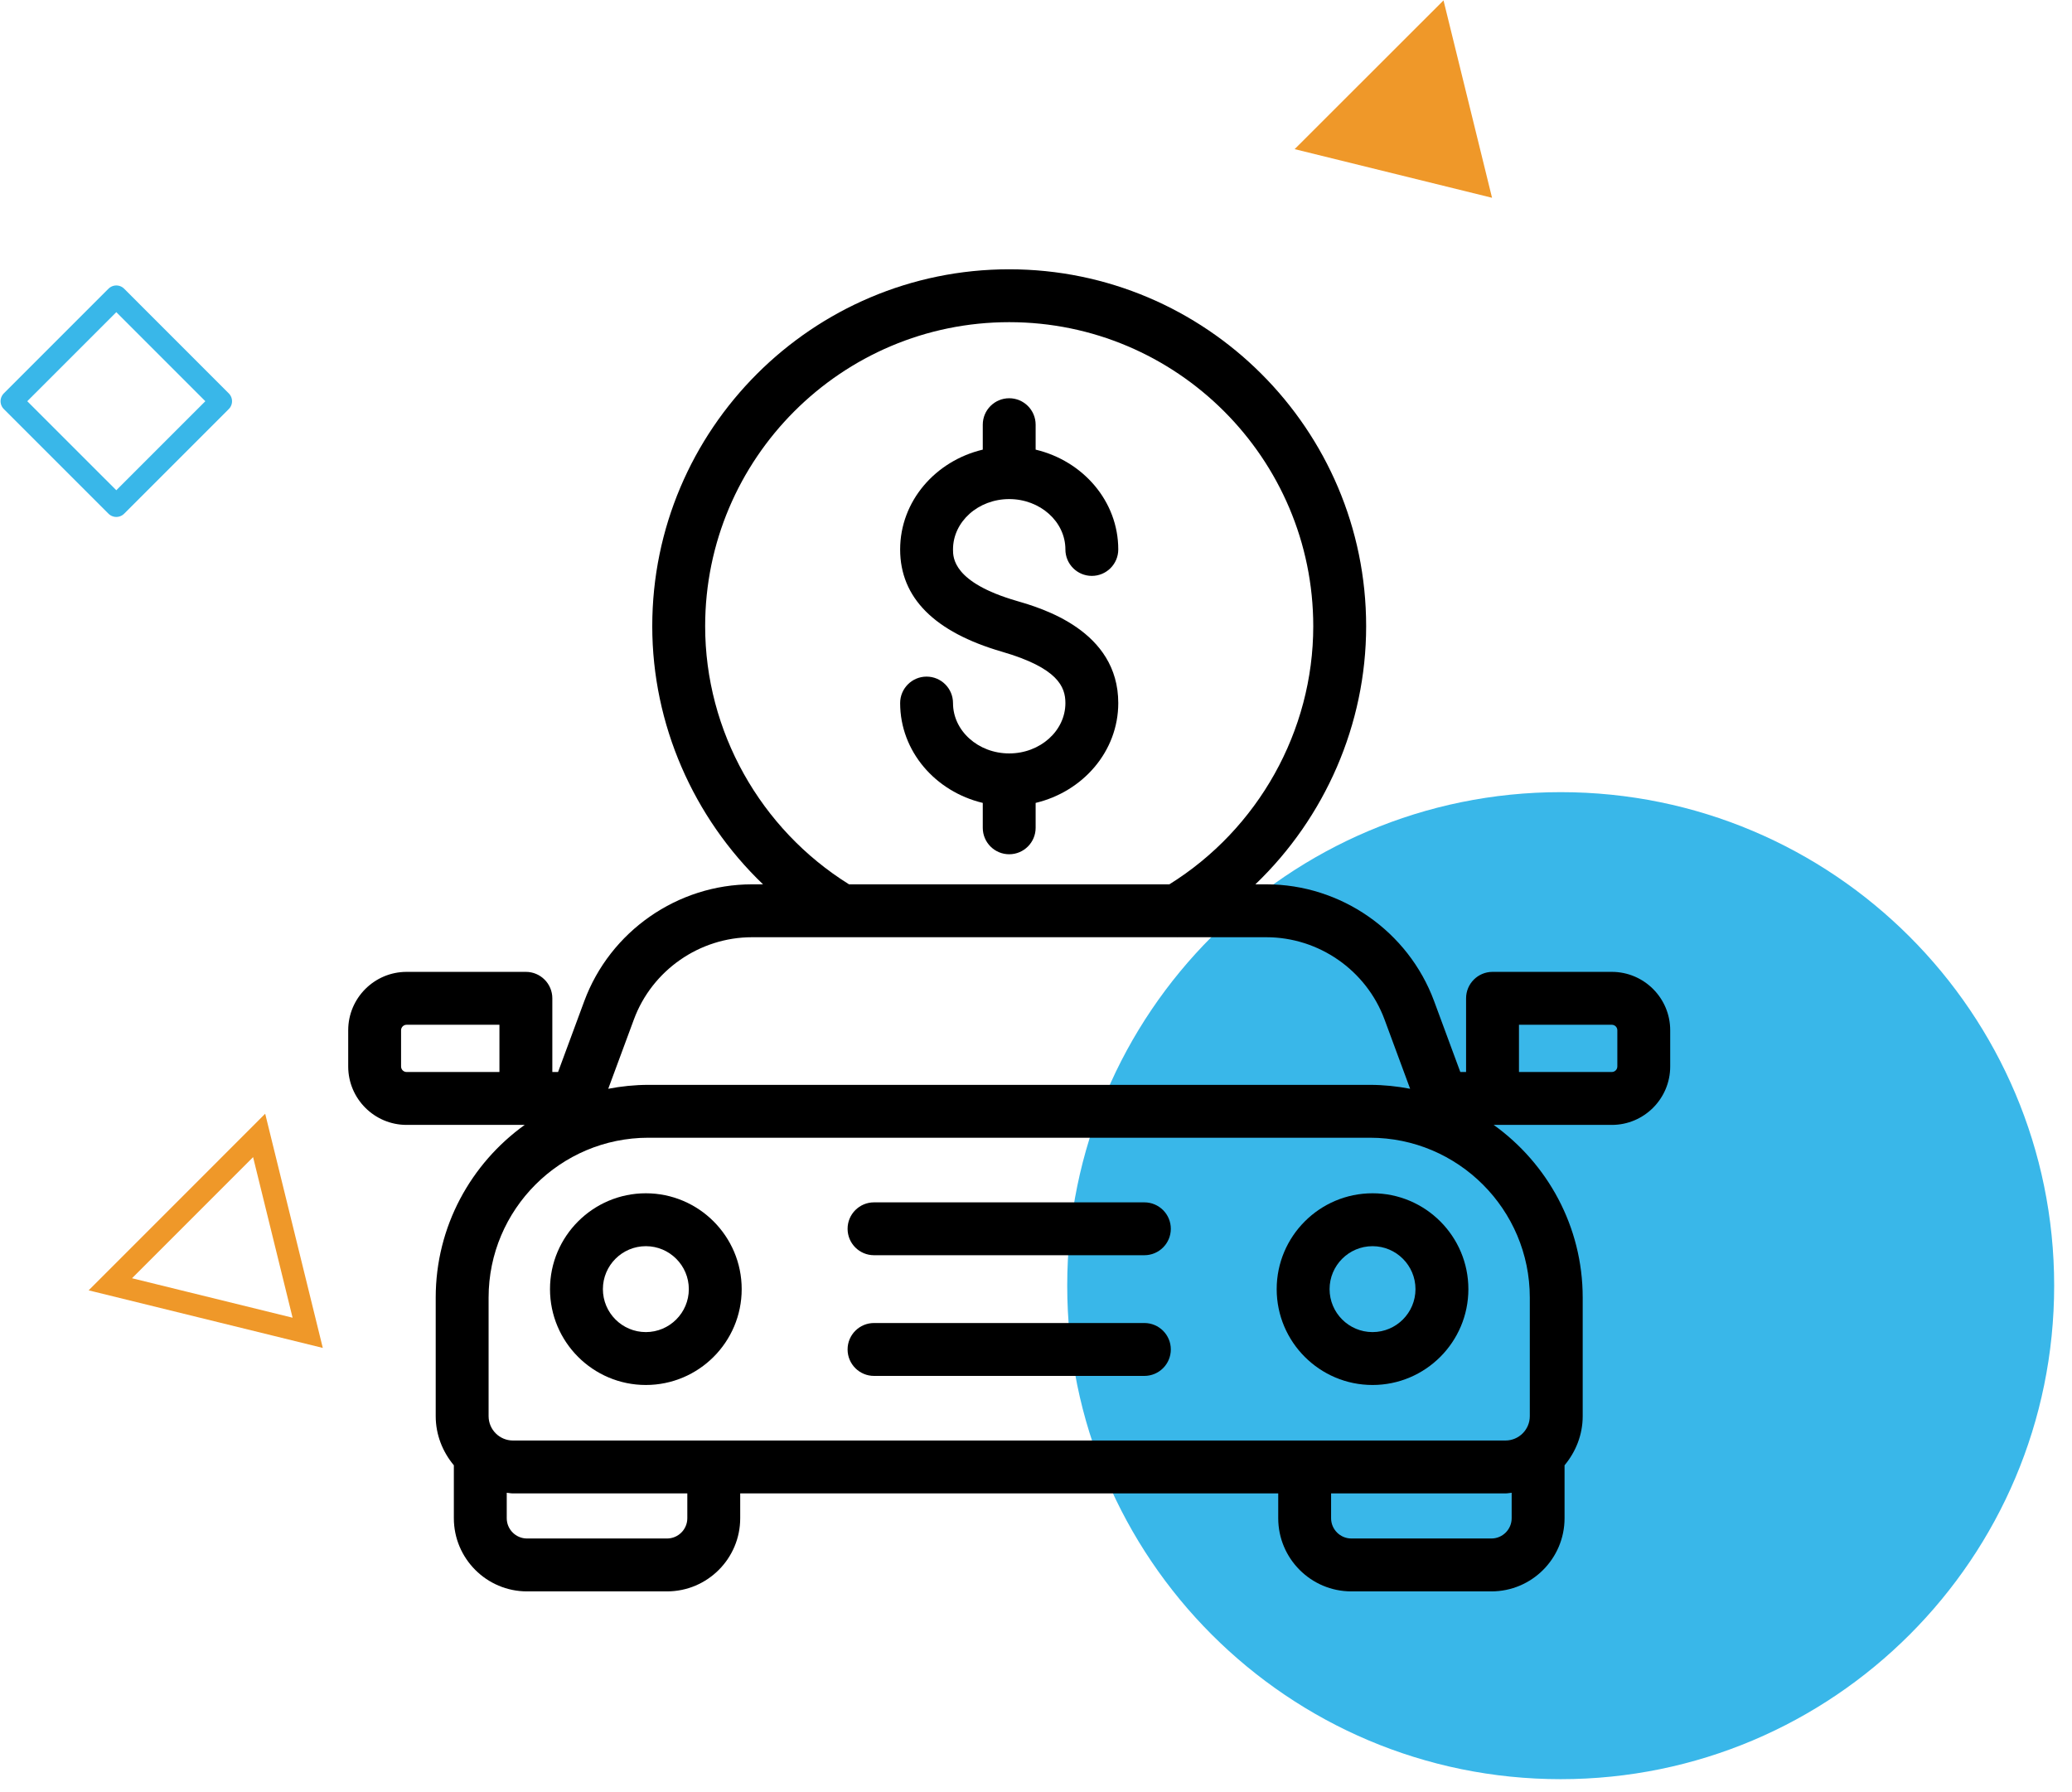 <svg width="74" height="64" viewBox="0 0 74 64" fill="none" xmlns="http://www.w3.org/2000/svg">
<path d="M73.363 45.913C73.363 55.648 65.474 63.537 55.739 63.537C46.008 63.537 38.115 55.648 38.115 45.913C38.115 36.178 46.008 28.289 55.739 28.289C65.474 28.289 73.363 36.182 73.363 45.913Z" fill="#39B7E9"/>
<path d="M36.043 26.906C34.936 26.906 34.036 26.099 34.036 25.108C34.036 24.586 33.614 24.163 33.092 24.163C32.571 24.163 32.148 24.586 32.148 25.108C32.148 26.831 33.408 28.27 35.099 28.673V29.563C35.099 30.084 35.521 30.507 36.043 30.507C36.564 30.507 36.987 30.084 36.987 29.563V28.673C38.678 28.27 39.938 26.831 39.938 25.108C39.938 22.514 37.205 21.719 36.307 21.458C34.036 20.798 34.036 19.913 34.036 19.622C34.036 18.63 34.936 17.823 36.043 17.823C37.15 17.823 38.05 18.63 38.05 19.622C38.05 20.143 38.472 20.566 38.994 20.566C39.515 20.566 39.938 20.143 39.938 19.622C39.938 17.898 38.678 16.459 36.987 16.057V15.166C36.987 14.645 36.564 14.222 36.043 14.222C35.521 14.222 35.099 14.645 35.099 15.166V16.057C33.408 16.459 32.148 17.898 32.148 19.622C32.148 21.343 33.37 22.571 35.779 23.272C37.78 23.853 38.05 24.526 38.05 25.108C38.05 26.099 37.15 26.906 36.043 26.906Z" fill="black"/>
<path d="M49.019 42.614C47.132 42.614 45.596 44.15 45.596 46.037C45.596 47.925 47.132 49.46 49.019 49.46C50.907 49.46 52.442 47.925 52.442 46.037C52.442 44.15 50.907 42.614 49.019 42.614ZM49.019 47.571C48.173 47.571 47.485 46.883 47.485 46.037C47.485 45.191 48.173 44.503 49.019 44.503C49.865 44.503 50.553 45.191 50.553 46.037C50.553 46.883 49.865 47.571 49.019 47.571Z" fill="black"/>
<path d="M23.066 42.614C21.179 42.614 19.643 44.15 19.643 46.037C19.643 47.925 21.179 49.46 23.066 49.46C24.954 49.46 26.489 47.925 26.489 46.037C26.489 44.15 24.954 42.614 23.066 42.614ZM23.066 47.571C22.22 47.571 21.532 46.883 21.532 46.037C21.532 45.191 22.22 44.503 23.066 44.503C23.912 44.503 24.601 45.191 24.601 46.037C24.601 46.883 23.912 47.571 23.066 47.571Z" fill="black"/>
<path d="M40.87 42.938H31.215C30.694 42.938 30.271 43.361 30.271 43.882C30.271 44.404 30.694 44.826 31.215 44.826H40.87C41.392 44.826 41.815 44.404 41.815 43.882C41.815 43.361 41.392 42.938 40.87 42.938Z" fill="black"/>
<path d="M40.87 47.247H31.215C30.694 47.247 30.271 47.67 30.271 48.191C30.271 48.713 30.694 49.136 31.215 49.136H40.87C41.392 49.136 41.815 48.713 41.815 48.191C41.815 47.67 41.392 47.247 40.87 47.247Z" fill="black"/>
<path d="M57.565 34.707H53.304C52.783 34.707 52.36 35.13 52.36 35.651V38.283H52.154L51.219 35.754C50.297 33.258 47.889 31.581 45.228 31.581H44.835C47.32 29.2 48.791 25.869 48.791 22.364C48.791 15.335 43.072 9.617 36.043 9.617C29.014 9.617 23.295 15.335 23.295 22.364C23.295 25.869 24.766 29.2 27.251 31.581H26.857C24.197 31.581 21.789 33.258 20.866 35.754L19.931 38.283H19.726V35.651C19.726 35.13 19.303 34.707 18.782 34.707H14.521C13.371 34.707 12.436 35.643 12.436 36.792V38.086C12.436 39.236 13.371 40.172 14.521 40.172H18.739C16.819 41.552 15.561 43.799 15.561 46.339V50.573C15.561 51.243 15.811 51.85 16.209 52.328V54.218C16.209 55.659 17.381 56.831 18.822 56.831H23.823C25.263 56.831 26.436 55.659 26.436 54.218V53.332H45.651V54.218C45.651 55.659 46.822 56.831 48.263 56.831H53.264C54.705 56.831 55.877 55.659 55.877 54.218V52.328C56.275 51.849 56.525 51.243 56.525 50.573V46.339C56.525 43.799 55.267 41.552 53.346 40.172H57.565C58.715 40.172 59.65 39.236 59.65 38.086V36.792C59.65 35.643 58.715 34.707 57.565 34.707ZM17.837 38.283H14.521C14.413 38.283 14.324 38.195 14.324 38.086V36.792C14.324 36.684 14.413 36.596 14.521 36.596H17.837V38.283ZM25.184 22.364C25.184 16.376 30.055 11.505 36.043 11.505C42.031 11.505 46.902 16.376 46.902 22.364C46.902 26.104 44.934 29.608 41.763 31.581H30.323C27.152 29.608 25.184 26.104 25.184 22.364ZM22.638 36.409C23.287 34.651 24.983 33.47 26.857 33.47H42.045C42.047 33.47 42.049 33.471 42.052 33.471C42.054 33.471 42.056 33.47 42.059 33.47H45.228C47.102 33.47 48.798 34.651 49.448 36.409L50.362 38.882C49.897 38.793 49.418 38.742 48.927 38.742H23.158C22.667 38.742 22.189 38.793 21.723 38.882L22.638 36.409ZM24.547 54.218C24.547 54.617 24.222 54.942 23.823 54.942H18.822C18.423 54.942 18.098 54.617 18.098 54.218V53.309C18.172 53.316 18.244 53.332 18.32 53.332H24.547V54.218ZM53.988 54.218C53.988 54.617 53.663 54.942 53.264 54.942H48.263C47.864 54.942 47.539 54.617 47.539 54.218V53.332H53.766C53.842 53.332 53.914 53.315 53.988 53.309V54.218ZM54.636 46.339V50.573C54.636 51.053 54.246 51.443 53.766 51.443H18.32C17.84 51.443 17.45 51.053 17.45 50.573V46.339C17.45 43.191 20.01 40.63 23.158 40.63H48.927C52.075 40.63 54.636 43.191 54.636 46.339ZM57.762 38.086C57.762 38.195 57.673 38.283 57.565 38.283H54.249V36.596H57.565C57.673 36.596 57.762 36.684 57.762 36.792V38.086Z" fill="black"/>
<path d="M53.287 7.063L46.237 5.326L51.554 0.014L53.287 7.063Z" fill="#EF9829"/>
<path d="M7.892 14.328L4.154 10.589L0.415 14.328L4.154 18.066L7.892 14.328Z" stroke="#39B7E9" stroke-width="0.79" stroke-miterlimit="10" stroke-linejoin="round"/>
<path d="M10.989 47.597L3.94 45.864L9.255 40.548L10.989 47.597Z" stroke="#EF9829" stroke-width="0.79" stroke-miterlimit="10"/>
</svg>
